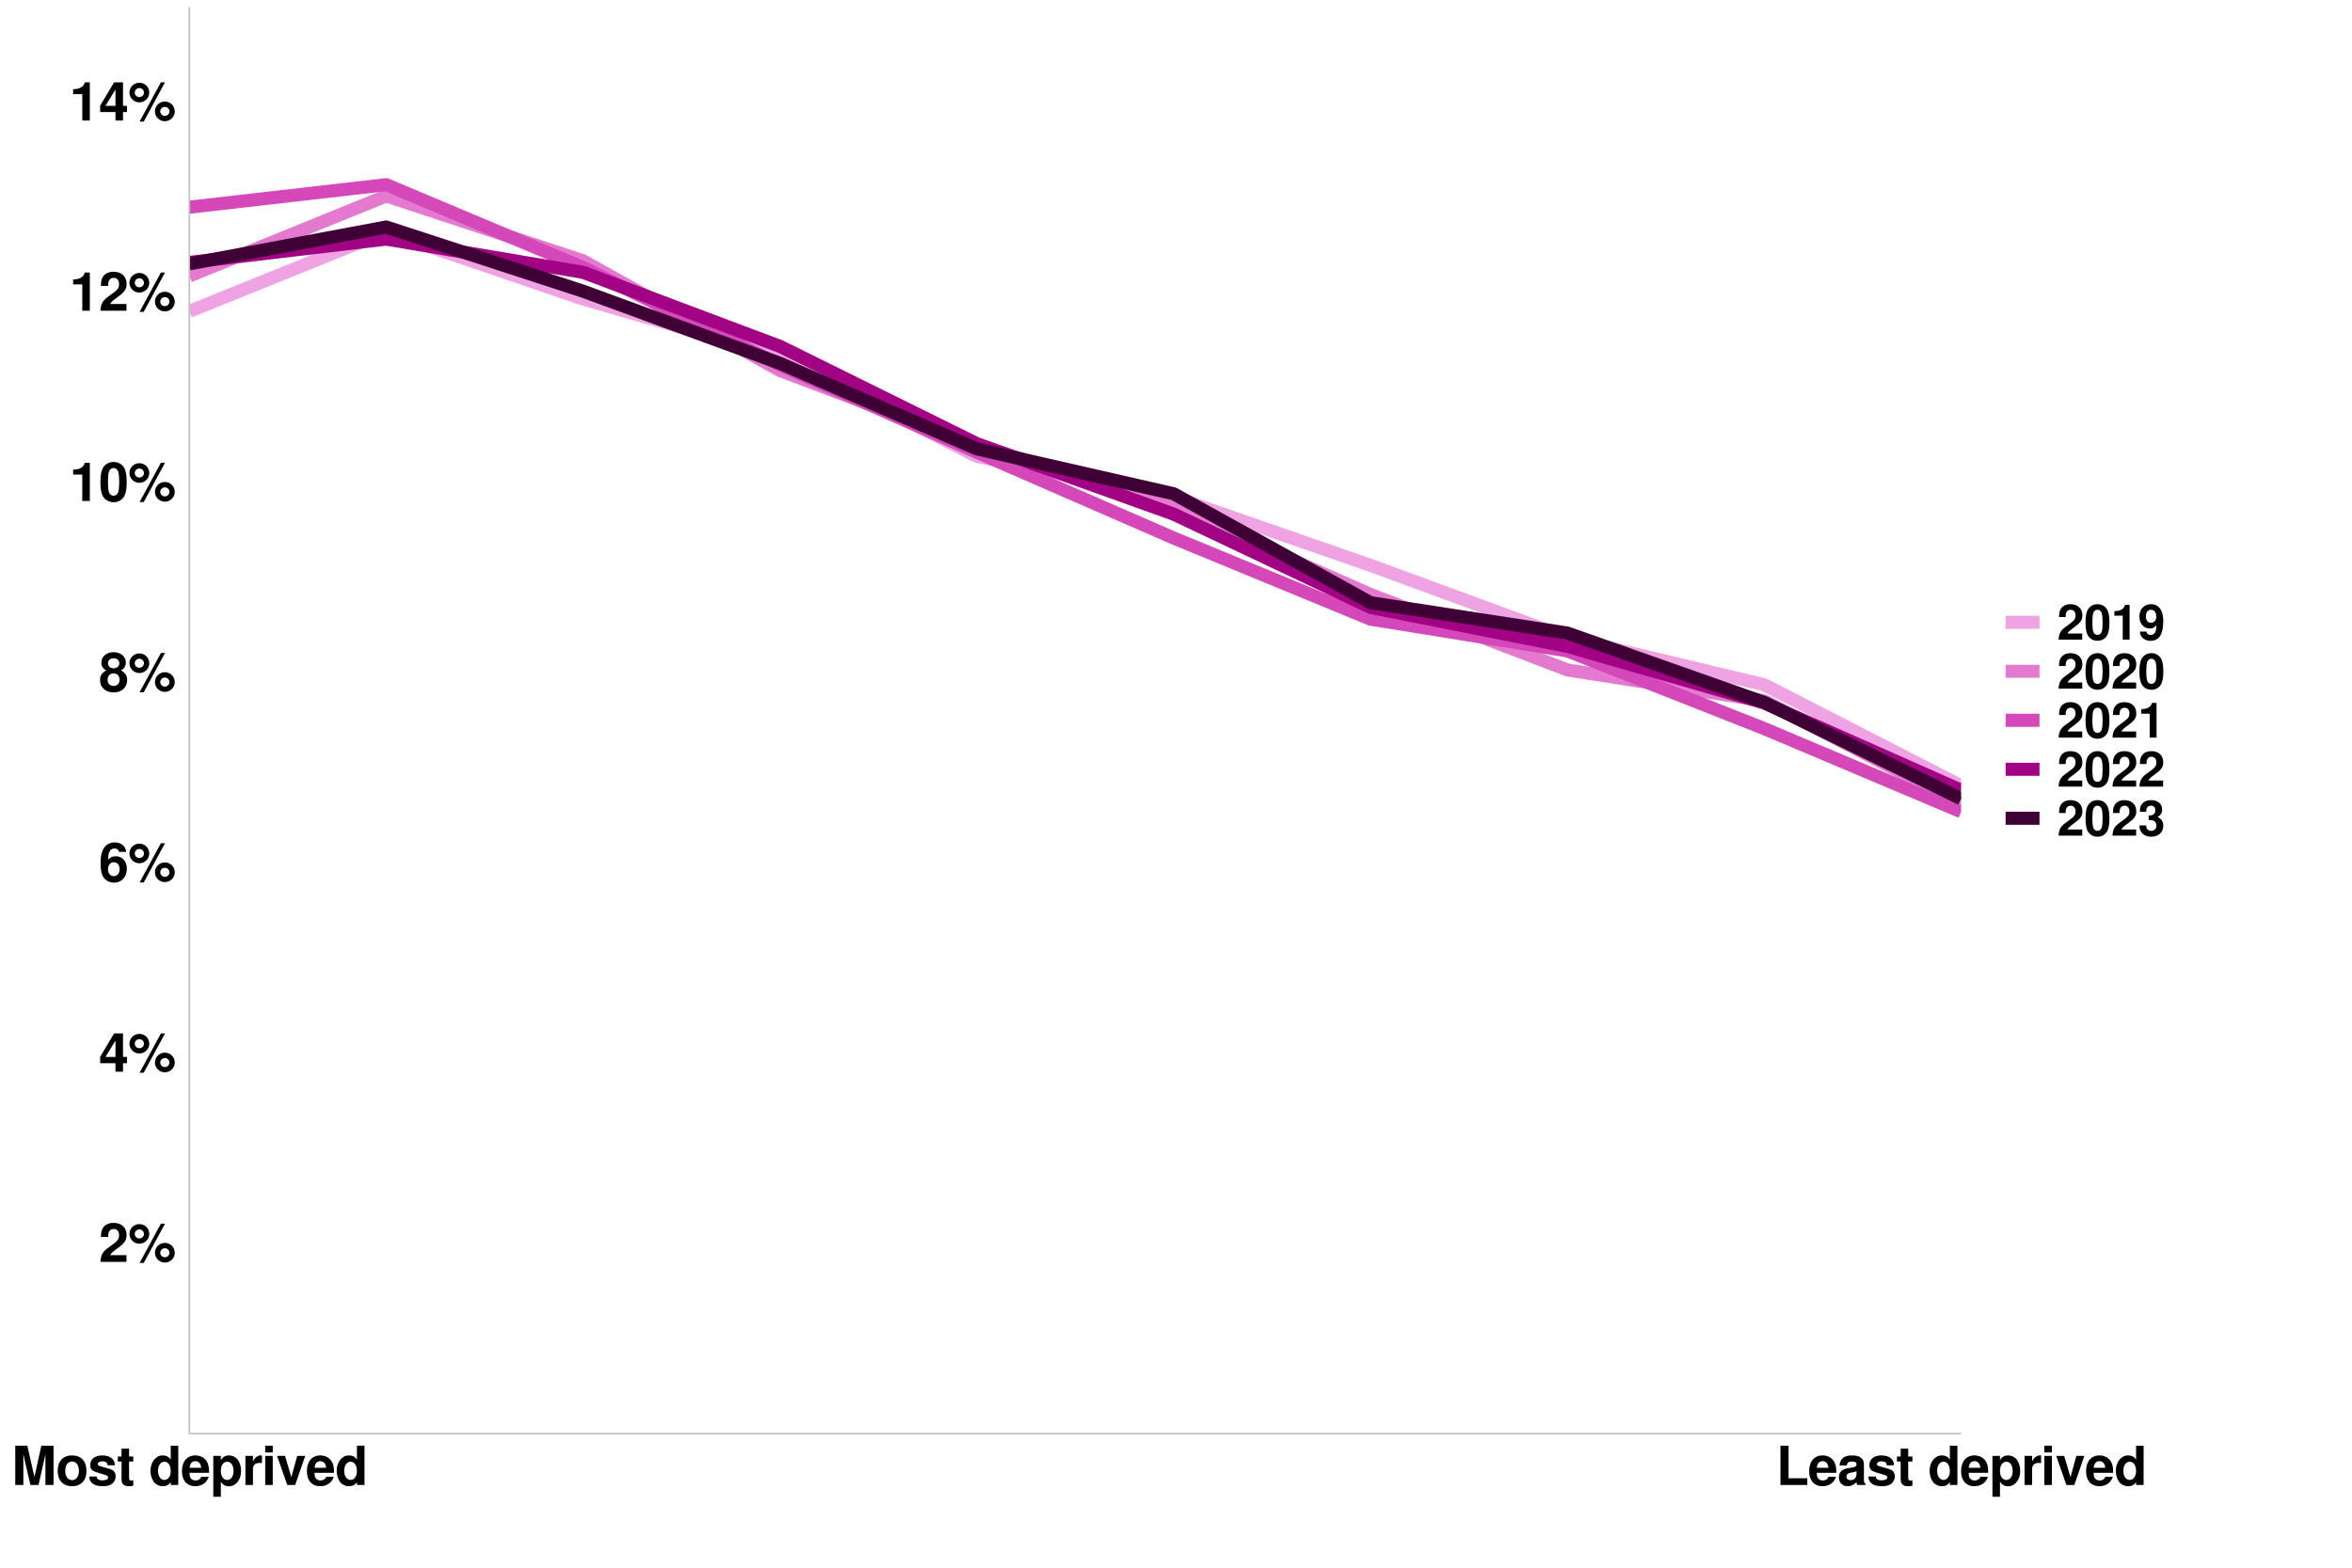 <?xml version="1.0" encoding="UTF-8"?>
<svg xmlns="http://www.w3.org/2000/svg" xmlns:xlink="http://www.w3.org/1999/xlink" width="960pt" height="640pt" viewBox="0 0 960 640" version="1.1">
<defs>
<g>
<symbol overflow="visible" id="glyph0-0">
<path style="stroke:none;" d=""/>
</symbol>
<symbol overflow="visible" id="glyph0-1">
<path style="stroke:none;" d="M 11.266 -2.75 L 4.641 -2.75 C 5.062 -3.594 5.547 -4.047 7.828 -5.703 C 10.531 -7.672 11.328 -8.844 11.328 -10.984 C 11.328 -13.984 9.234 -15.922 5.984 -15.922 C 2.75 -15.922 0.859 -14.016 0.859 -10.719 L 0.859 -10.156 L 3.828 -10.156 L 3.828 -10.672 C 3.828 -12.406 4.641 -13.422 6.047 -13.422 C 7.406 -13.422 8.25 -12.469 8.25 -10.906 C 8.25 -9.172 7.719 -8.531 4.25 -6.078 C 1.609 -4.266 0.797 -2.906 0.656 0 L 11.266 0 Z M 11.266 -2.75 "/>
</symbol>
<symbol overflow="visible" id="glyph0-2">
<path style="stroke:none;" d="M 4.531 -15.422 C 2.312 -15.422 0.484 -13.625 0.484 -11.422 C 0.484 -9.219 2.312 -7.406 4.531 -7.406 C 6.75 -7.406 8.578 -9.203 8.578 -11.375 C 8.578 -13.641 6.797 -15.422 4.531 -15.422 Z M 4.531 -13.25 C 5.594 -13.25 6.406 -12.438 6.406 -11.391 C 6.406 -10.391 5.562 -9.562 4.531 -9.562 C 3.5 -9.562 2.656 -10.391 2.656 -11.422 C 2.656 -12.438 3.5 -13.25 4.531 -13.25 Z M 13.328 -15.594 L 4.625 0.438 L 6.312 0.438 L 15 -15.594 Z M 14.938 -7.75 C 12.688 -7.75 10.891 -5.938 10.891 -3.734 C 10.891 -1.516 12.688 0.281 14.938 0.281 C 17.156 0.281 18.984 -1.516 18.984 -3.672 C 18.984 -5.969 17.203 -7.75 14.938 -7.75 Z M 14.938 -5.562 C 16 -5.562 16.812 -4.75 16.812 -3.703 C 16.812 -2.703 15.953 -1.875 14.938 -1.875 C 13.906 -1.875 13.062 -2.703 13.062 -3.719 C 13.062 -4.734 13.906 -5.562 14.938 -5.562 Z M 14.938 -5.562 "/>
</symbol>
<symbol overflow="visible" id="glyph0-3">
<path style="stroke:none;" d="M 11.484 -6 L 9.859 -6 L 9.859 -15.594 L 6.219 -15.594 L 0.531 -6.047 L 0.531 -3.453 L 6.781 -3.453 L 6.781 0 L 9.859 0 L 9.859 -3.453 L 11.484 -3.453 Z M 6.781 -6 L 2.703 -6 L 6.781 -12.672 Z M 6.781 -6 "/>
</symbol>
<symbol overflow="visible" id="glyph0-4">
<path style="stroke:none;" d="M 11.156 -12.062 C 11 -13.062 10.797 -13.578 10.406 -14.141 C 9.594 -15.266 8.156 -15.922 6.469 -15.922 C 4.531 -15.922 2.953 -15.062 2 -13.516 C 1.078 -11.984 0.703 -10.25 0.703 -7.406 C 0.703 -4.734 1.031 -3.062 1.828 -1.797 C 2.734 -0.359 4.359 0.5 6.203 0.5 C 9.312 0.5 11.422 -1.797 11.422 -5.219 C 11.422 -8.203 9.562 -10.281 6.891 -10.281 C 5.609 -10.281 4.75 -9.906 3.781 -8.891 L 3.812 -9.219 C 3.844 -10.672 3.922 -11.125 4.141 -11.719 C 4.547 -12.875 5.297 -13.438 6.375 -13.438 C 7.375 -13.438 7.891 -13.047 8.297 -12.062 Z M 6.109 -7.828 C 7.562 -7.828 8.484 -6.734 8.484 -5 C 8.484 -3.344 7.484 -2.141 6.109 -2.141 C 4.703 -2.141 3.734 -3.281 3.734 -4.953 C 3.734 -6.641 4.703 -7.828 6.109 -7.828 Z M 6.109 -7.828 "/>
</symbol>
<symbol overflow="visible" id="glyph0-5">
<path style="stroke:none;" d="M 9 -8.484 C 9.531 -8.781 9.766 -8.938 10.016 -9.156 C 10.641 -9.75 11.016 -10.688 11.016 -11.703 C 11.016 -14.141 8.906 -15.922 6.031 -15.922 C 3.125 -15.922 1.016 -14.141 1.016 -11.688 C 1.016 -10.188 1.625 -9.234 3.031 -8.484 C 1.234 -7.5 0.484 -6.344 0.484 -4.484 C 0.484 -1.547 2.75 0.5 6.031 0.5 C 9.281 0.5 11.547 -1.547 11.547 -4.484 C 11.547 -6.344 10.797 -7.5 9 -8.484 Z M 6.047 -13.438 C 7.406 -13.438 8.359 -12.609 8.359 -11.391 C 8.359 -10.203 7.391 -9.344 6.047 -9.344 C 4.656 -9.344 3.719 -10.188 3.719 -11.422 C 3.719 -12.609 4.656 -13.438 6.047 -13.438 Z M 6 -7.266 C 7.531 -7.266 8.469 -6.25 8.469 -4.625 C 8.469 -3.125 7.5 -2.141 6 -2.141 C 4.516 -2.141 3.562 -3.125 3.562 -4.656 C 3.562 -6.25 4.516 -7.266 6 -7.266 Z M 6 -7.266 "/>
</symbol>
<symbol overflow="visible" id="glyph0-6">
<path style="stroke:none;" d="M 5.234 -10.766 L 5.234 0 L 8.312 0 L 8.312 -15.594 L 6.266 -15.594 C 5.781 -13.75 4.188 -12.797 1.5 -12.797 L 1.5 -10.766 Z M 5.234 -10.766 "/>
</symbol>
<symbol overflow="visible" id="glyph0-7">
<path style="stroke:none;" d="M 6 -15.922 C 4.328 -15.922 2.906 -15.219 1.953 -13.922 C 1.062 -12.719 0.641 -10.734 0.641 -7.703 C 0.641 -4.922 0.984 -2.984 1.734 -1.797 C 2.656 -0.312 4.188 0.5 6 0.5 C 7.703 0.5 9.094 -0.172 10.047 -1.469 C 10.938 -2.688 11.375 -4.688 11.375 -7.609 C 11.375 -10.469 11.016 -12.406 10.281 -13.625 C 9.344 -15.109 7.828 -15.922 6 -15.922 Z M 6 -13.438 C 6.797 -13.438 7.438 -13 7.812 -12.188 C 8.125 -11.531 8.297 -9.828 8.297 -7.672 C 8.297 -5.922 8.141 -4.203 7.891 -3.562 C 7.547 -2.641 6.891 -2.141 6 -2.141 C 5.188 -2.141 4.578 -2.547 4.203 -3.344 C 3.891 -4 3.719 -5.625 3.719 -7.719 C 3.719 -9.562 3.875 -11.328 4.109 -11.969 C 4.438 -12.906 5.125 -13.438 6 -13.438 Z M 6 -13.438 "/>
</symbol>
<symbol overflow="visible" id="glyph0-8">
<path style="stroke:none;" d="M 4.75 -12.5 L 7.641 0 L 10.938 0 L 13.766 -12.5 L 13.766 0 L 17.078 0 L 17.078 -16.031 L 12.094 -16.031 L 9.281 -3.281 L 6.375 -16.031 L 1.453 -16.031 L 1.453 0 L 4.75 0 Z M 4.75 -12.5 "/>
</symbol>
<symbol overflow="visible" id="glyph0-9">
<path style="stroke:none;" d="M 6.625 -12.078 C 2.984 -12.078 0.766 -9.688 0.766 -5.781 C 0.766 -1.875 2.984 0.5 6.641 0.5 C 10.281 0.5 12.516 -1.875 12.516 -5.703 C 12.516 -9.719 10.344 -12.078 6.625 -12.078 Z M 6.641 -9.594 C 8.344 -9.594 9.438 -8.078 9.438 -5.734 C 9.438 -3.516 8.297 -1.984 6.641 -1.984 C 4.969 -1.984 3.844 -3.5 3.844 -5.781 C 3.844 -8.078 4.969 -9.594 6.641 -9.594 Z M 6.641 -9.594 "/>
</symbol>
<symbol overflow="visible" id="glyph0-10">
<path style="stroke:none;" d="M 11.109 -8.047 C 11.062 -10.562 9.125 -12.078 5.938 -12.078 C 2.922 -12.078 1.062 -10.562 1.062 -8.125 C 1.062 -7.328 1.297 -6.641 1.719 -6.188 C 2.141 -5.766 2.516 -5.562 3.656 -5.188 L 7.328 -4.047 C 8.094 -3.812 8.359 -3.562 8.359 -3.078 C 8.359 -2.359 7.5 -1.906 6.078 -1.906 C 5.266 -1.906 4.641 -2.047 4.25 -2.328 C 3.922 -2.578 3.781 -2.812 3.656 -3.453 L 0.641 -3.453 C 0.719 -0.844 2.641 0.5 6.25 0.5 C 7.891 0.5 9.156 0.156 10.031 -0.547 C 10.906 -1.25 11.438 -2.359 11.438 -3.516 C 11.438 -5.062 10.672 -6.047 9.109 -6.516 L 5.219 -7.641 C 4.359 -7.891 4.141 -8.078 4.141 -8.562 C 4.141 -9.219 4.844 -9.656 5.922 -9.656 C 7.391 -9.656 8.125 -9.125 8.141 -8.047 Z M 11.109 -8.047 "/>
</symbol>
<symbol overflow="visible" id="glyph0-11">
<path style="stroke:none;" d="M 6.625 -11.641 L 4.906 -11.641 L 4.906 -14.828 L 1.828 -14.828 L 1.828 -11.641 L 0.312 -11.641 L 0.312 -9.594 L 1.828 -9.594 L 1.828 -2.281 C 1.828 -0.422 2.812 0.5 4.844 0.5 C 5.547 0.5 6.047 0.438 6.625 0.266 L 6.625 -1.891 C 6.312 -1.844 6.156 -1.828 5.922 -1.828 C 5.109 -1.828 4.906 -2.062 4.906 -3.125 L 4.906 -9.594 L 6.625 -9.594 Z M 6.625 -11.641 "/>
</symbol>
<symbol overflow="visible" id="glyph0-12">
<path style="stroke:none;" d=""/>
</symbol>
<symbol overflow="visible" id="glyph0-13">
<path style="stroke:none;" d="M 8.906 0 L 11.984 0 L 11.984 -16.031 L 8.906 -16.031 L 8.906 -10.344 C 8.141 -11.531 7.125 -12.078 5.625 -12.078 C 2.797 -12.078 0.641 -9.344 0.641 -5.766 C 0.641 -4.156 1.125 -2.531 1.906 -1.391 C 2.734 -0.219 4.188 0.5 5.625 0.5 C 7.125 0.5 8.141 -0.016 8.906 -1.203 Z M 6.312 -9.5 C 7.875 -9.5 8.906 -8.016 8.906 -5.719 C 8.906 -3.562 7.859 -2.062 6.312 -2.062 C 4.781 -2.062 3.719 -3.594 3.719 -5.766 C 3.719 -7.984 4.781 -9.5 6.312 -9.5 Z M 6.312 -9.5 "/>
</symbol>
<symbol overflow="visible" id="glyph0-14">
<path style="stroke:none;" d="M 11.531 -4.969 C 11.547 -5.234 11.547 -5.344 11.547 -5.5 C 11.547 -6.688 11.375 -7.781 11.094 -8.625 C 10.297 -10.781 8.375 -12.078 5.984 -12.078 C 2.578 -12.078 0.484 -9.609 0.484 -5.625 C 0.484 -1.828 2.547 0.5 5.922 0.5 C 8.578 0.5 10.734 -0.984 11.422 -3.344 L 8.375 -3.344 C 8.016 -2.391 7.156 -1.844 6.031 -1.844 C 5.141 -1.844 4.438 -2.219 4 -2.875 C 3.719 -3.328 3.609 -3.844 3.562 -4.969 Z M 3.609 -7.016 C 3.812 -8.844 4.578 -9.719 5.938 -9.719 C 7.344 -9.719 8.188 -8.781 8.344 -7.016 Z M 3.609 -7.016 "/>
</symbol>
<symbol overflow="visible" id="glyph0-15">
<path style="stroke:none;" d="M 4.359 -11.875 L 1.281 -11.875 L 1.281 4.797 L 4.359 4.797 L 4.359 -1.406 C 5.109 -0.094 6.156 0.531 7.656 0.531 C 10.516 0.531 12.625 -2.156 12.625 -5.766 C 12.625 -7.438 12.141 -9.109 11.359 -10.203 C 10.562 -11.328 9.094 -12.078 7.656 -12.078 C 6.156 -12.078 5.109 -11.438 4.359 -10.125 Z M 6.953 -9.5 C 8.516 -9.5 9.547 -8.016 9.547 -5.719 C 9.547 -3.547 8.484 -2.047 6.953 -2.047 C 5.391 -2.047 4.359 -3.547 4.359 -5.766 C 4.359 -8.016 5.391 -9.5 6.953 -9.5 Z M 6.953 -9.5 "/>
</symbol>
<symbol overflow="visible" id="glyph0-16">
<path style="stroke:none;" d="M 1.391 -11.875 L 1.391 0 L 4.469 0 L 4.469 -6.312 C 4.469 -8.125 5.375 -9.016 7.172 -9.016 C 7.5 -9.016 7.719 -9 8.141 -8.938 L 8.141 -12.062 C 7.969 -12.078 7.891 -12.078 7.766 -12.078 C 6.359 -12.078 5.141 -11.156 4.469 -9.547 L 4.469 -11.875 Z M 1.391 -11.875 "/>
</symbol>
<symbol overflow="visible" id="glyph0-17">
<path style="stroke:none;" d="M 4.547 -11.875 L 1.469 -11.875 L 1.469 0 L 4.547 0 Z M 4.547 -16.031 L 1.469 -16.031 L 1.469 -13.281 L 4.547 -13.281 Z M 4.547 -16.031 "/>
</symbol>
<symbol overflow="visible" id="glyph0-18">
<path style="stroke:none;" d="M 7.703 0 L 11.797 -11.875 L 8.531 -11.875 L 6.141 -3.188 L 3.562 -11.875 L 0.312 -11.875 L 4.469 0 Z M 7.703 0 "/>
</symbol>
<symbol overflow="visible" id="glyph0-19">
<path style="stroke:none;" d="M 5.062 -16.031 L 1.766 -16.031 L 1.766 0 L 12.734 0 L 12.734 -2.75 L 5.062 -2.75 Z M 5.062 -16.031 "/>
</symbol>
<symbol overflow="visible" id="glyph0-20">
<path style="stroke:none;" d="M 11.531 -0.375 C 11 -0.875 10.828 -1.234 10.828 -1.828 L 10.828 -8.422 C 10.828 -10.844 9.172 -12.078 5.969 -12.078 C 2.75 -12.078 1.078 -10.719 0.875 -7.969 L 3.844 -7.969 C 4 -9.203 4.516 -9.594 6.031 -9.594 C 7.219 -9.594 7.812 -9.203 7.812 -8.406 C 7.812 -8.016 7.609 -7.672 7.281 -7.484 C 6.859 -7.266 6.859 -7.266 5.344 -7.016 L 4.109 -6.797 C 1.766 -6.406 0.609 -5.188 0.609 -3.062 C 0.609 -0.922 2.047 0.5 4.219 0.5 C 5.547 0.5 6.734 -0.047 7.828 -1.188 C 7.828 -0.578 7.891 -0.359 8.188 0 L 11.531 0 Z M 7.812 -4.781 C 7.812 -2.984 6.938 -1.984 5.375 -1.984 C 4.328 -1.984 3.703 -2.531 3.703 -3.406 C 3.703 -4.328 4.188 -4.781 5.453 -5.031 L 6.516 -5.234 C 7.328 -5.391 7.453 -5.438 7.812 -5.609 Z M 7.812 -4.781 "/>
</symbol>
<symbol overflow="visible" id="glyph1-0">
<path style="stroke:none;" d=""/>
</symbol>
<symbol overflow="visible" id="glyph1-1">
<path style="stroke:none;" d="M 10.234 -2.5 L 4.219 -2.5 C 4.594 -3.266 5.047 -3.688 7.125 -5.188 C 9.578 -6.984 10.297 -8.047 10.297 -9.984 C 10.297 -12.719 8.406 -14.484 5.438 -14.484 C 2.5 -14.484 0.781 -12.734 0.781 -9.734 L 0.781 -9.234 L 3.484 -9.234 L 3.484 -9.703 C 3.484 -11.281 4.219 -12.203 5.5 -12.203 C 6.734 -12.203 7.5 -11.344 7.5 -9.922 C 7.5 -8.344 7.016 -7.766 3.859 -5.516 C 1.453 -3.875 0.719 -2.641 0.594 0 L 10.234 0 Z M 10.234 -2.5 "/>
</symbol>
<symbol overflow="visible" id="glyph1-2">
<path style="stroke:none;" d="M 5.453 -14.484 C 3.938 -14.484 2.641 -13.844 1.781 -12.656 C 0.953 -11.562 0.578 -9.766 0.578 -7 C 0.578 -4.484 0.906 -2.719 1.578 -1.641 C 2.422 -0.281 3.797 0.453 5.453 0.453 C 7 0.453 8.266 -0.156 9.141 -1.344 C 9.938 -2.438 10.344 -4.266 10.344 -6.922 C 10.344 -9.516 10.016 -11.281 9.344 -12.375 C 8.5 -13.734 7.125 -14.484 5.453 -14.484 Z M 5.453 -12.219 C 6.188 -12.219 6.766 -11.812 7.094 -11.078 C 7.375 -10.484 7.547 -8.938 7.547 -6.984 C 7.547 -5.375 7.406 -3.812 7.188 -3.234 C 6.859 -2.406 6.266 -1.938 5.453 -1.938 C 4.719 -1.938 4.156 -2.312 3.812 -3.047 C 3.547 -3.641 3.375 -5.125 3.375 -7.016 C 3.375 -8.703 3.516 -10.297 3.734 -10.875 C 4.047 -11.734 4.656 -12.219 5.453 -12.219 Z M 5.453 -12.219 "/>
</symbol>
<symbol overflow="visible" id="glyph1-3">
<path style="stroke:none;" d="M 4.766 -9.781 L 4.766 0 L 7.562 0 L 7.562 -14.188 L 5.703 -14.188 C 5.266 -12.5 3.797 -11.641 1.359 -11.641 L 1.359 -9.781 Z M 4.766 -9.781 "/>
</symbol>
<symbol overflow="visible" id="glyph1-4">
<path style="stroke:none;" d="M 0.766 -3.297 C 0.812 -1.125 2.656 0.484 5.094 0.484 C 6.922 0.484 8.297 -0.281 9.141 -1.719 C 9.875 -2.984 10.312 -5.125 10.312 -7.406 C 10.312 -9.484 10 -11.078 9.344 -12.156 C 8.438 -13.688 7.047 -14.484 5.344 -14.484 C 2.5 -14.484 0.562 -12.438 0.562 -9.484 C 0.562 -6.562 2.281 -4.562 4.797 -4.562 C 5.516 -4.562 6.203 -4.766 6.641 -5.078 C 6.906 -5.266 7.062 -5.438 7.516 -5.953 C 7.516 -3.219 6.766 -1.922 5.188 -1.922 C 4.188 -1.922 3.516 -2.453 3.453 -3.297 Z M 5.266 -12.203 C 6.625 -12.203 7.453 -11.156 7.453 -9.484 C 7.453 -7.922 6.594 -6.875 5.297 -6.875 C 4.016 -6.875 3.219 -7.875 3.219 -9.516 C 3.219 -11.156 4 -12.203 5.266 -12.203 Z M 5.266 -12.203 "/>
</symbol>
<symbol overflow="visible" id="glyph1-5">
<path style="stroke:none;" d="M 4.344 -6.344 C 5.422 -6.344 5.484 -6.344 5.984 -6.203 C 6.922 -5.938 7.516 -5.125 7.516 -4.078 C 7.516 -2.812 6.641 -1.938 5.422 -1.938 C 4.094 -1.938 3.375 -2.703 3.297 -4.156 L 0.578 -4.156 C 0.594 -1.312 2.438 0.453 5.359 0.453 C 8.375 0.453 10.312 -1.312 10.312 -4.078 C 10.312 -5.734 9.594 -6.812 8 -7.594 C 9.297 -8.422 9.859 -9.312 9.859 -10.625 C 9.859 -12.984 8.094 -14.484 5.359 -14.484 C 3.297 -14.484 1.719 -13.578 1.094 -12.047 C 0.844 -11.359 0.766 -10.906 0.766 -9.719 L 3.359 -9.719 C 3.375 -10.484 3.438 -10.859 3.578 -11.219 C 3.844 -11.844 4.484 -12.219 5.297 -12.219 C 6.422 -12.219 7.062 -11.547 7.062 -10.359 C 7.062 -8.922 6.234 -8.219 4.578 -8.219 L 4.344 -8.219 Z M 4.344 -6.344 "/>
</symbol>
</g>
<clipPath id="clip1">
  <path d="M 77.277 91 L 800.457 91 L 800.457 324 L 77.277 324 Z M 77.277 91 "/>
</clipPath>
<clipPath id="clip2">
  <path d="M 77.277 77 L 800.457 77 L 800.457 331 L 77.277 331 Z M 77.277 77 "/>
</clipPath>
<clipPath id="clip3">
  <path d="M 77.277 72 L 800.457 72 L 800.457 335 L 77.277 335 Z M 77.277 72 "/>
</clipPath>
<clipPath id="clip4">
  <path d="M 77.277 94 L 800.457 94 L 800.457 326 L 77.277 326 Z M 77.277 94 "/>
</clipPath>
<clipPath id="clip5">
  <path d="M 77.277 90 L 800.457 90 L 800.457 329 L 77.277 329 Z M 77.277 90 "/>
</clipPath>
</defs>
<g id="surface72">
<rect x="0" y="0" width="960" height="640" style="fill:rgb(100%,100%,100%);fill-opacity:1;stroke:none;"/>
<rect x="0" y="0" width="960" height="640" style="fill:rgb(100%,100%,100%);fill-opacity:1;stroke:none;"/>
<path style="fill:none;stroke-width:1.067;stroke-linecap:round;stroke-linejoin:round;stroke:rgb(100%,100%,100%);stroke-opacity:1;stroke-miterlimit:10;" d="M 0 640 L 960 640 L 960 0 L 0 0 Z M 0 640 "/>
<g clip-path="url(#clip1)" clip-rule="nonzero">
<path style="fill:none;stroke-width:5.335;stroke-linecap:butt;stroke-linejoin:round;stroke:rgb(93.725%,63.922%,88.627%);stroke-opacity:1;stroke-miterlimit:10;" d="M 77.277 127.102 L 157.633 94.621 L 237.984 122.066 L 318.336 145.297 L 398.691 186.293 L 479.043 202.898 L 559.398 230.801 L 639.75 260.352 L 720.102 279.551 L 800.457 320.82 "/>
</g>
<g clip-path="url(#clip2)" clip-rule="nonzero">
<path style="fill:none;stroke-width:5.335;stroke-linecap:butt;stroke-linejoin:round;stroke:rgb(89.02%,47.843%,81.569%);stroke-opacity:1;stroke-miterlimit:10;" d="M 77.277 112.676 L 157.633 79.984 L 237.984 106.461 L 318.336 151.258 L 398.691 181.598 L 479.043 207.359 L 559.398 242.68 L 639.75 273.496 L 720.102 286.121 L 800.457 328.168 "/>
</g>
<g clip-path="url(#clip3)" clip-rule="nonzero">
<path style="fill:none;stroke-width:5.335;stroke-linecap:butt;stroke-linejoin:round;stroke:rgb(83.137%,28.235%,72.941%);stroke-opacity:1;stroke-miterlimit:10;" d="M 77.277 84.59 L 157.633 75.391 L 237.984 109.199 L 318.336 149.008 L 398.691 184.625 L 479.043 219.641 L 559.398 252.773 L 639.75 265.734 L 720.102 297.445 L 800.457 331.395 "/>
</g>
<g clip-path="url(#clip4)" clip-rule="nonzero">
<path style="fill:none;stroke-width:5.335;stroke-linecap:butt;stroke-linejoin:round;stroke:rgb(63.137%,1.176%,51.765%);stroke-opacity:1;stroke-miterlimit:10;" d="M 77.277 107.125 L 157.633 97.609 L 237.984 111.18 L 318.336 141.391 L 398.691 181.113 L 479.043 209.895 L 559.398 247.98 L 639.75 263.902 L 720.102 286.988 L 800.457 322.617 "/>
</g>
<g clip-path="url(#clip5)" clip-rule="nonzero">
<path style="fill:none;stroke-width:5.335;stroke-linecap:butt;stroke-linejoin:round;stroke:rgb(24.706%,0%,21.176%);stroke-opacity:1;stroke-miterlimit:10;" d="M 77.277 107.711 L 157.633 92.676 L 237.984 118.883 L 318.336 148.32 L 398.691 183.242 L 479.043 201.578 L 559.398 246.055 L 639.75 258.453 L 720.102 286.77 L 800.457 326.117 "/>
</g>
<path style="fill:none;stroke-width:0.64;stroke-linecap:butt;stroke-linejoin:round;stroke:rgb(74.51%,74.51%,74.51%);stroke-opacity:1;stroke-miterlimit:10;" d="M 77.277 585.27 L 77.277 2.836 "/>
<g style="fill:rgb(0%,0%,0%);fill-opacity:1;">
  <use xlink:href="#glyph0-1" x="40.348" y="515.151"/>
  <use xlink:href="#glyph0-2" x="52.348" y="515.151"/>
</g>
<g style="fill:rgb(0%,0%,0%);fill-opacity:1;">
  <use xlink:href="#glyph0-3" x="40.348" y="437.491"/>
  <use xlink:href="#glyph0-2" x="52.348" y="437.491"/>
</g>
<g style="fill:rgb(0%,0%,0%);fill-opacity:1;">
  <use xlink:href="#glyph0-4" x="40.348" y="359.835"/>
  <use xlink:href="#glyph0-2" x="52.348" y="359.835"/>
</g>
<g style="fill:rgb(0%,0%,0%);fill-opacity:1;">
  <use xlink:href="#glyph0-5" x="40.348" y="282.175"/>
  <use xlink:href="#glyph0-2" x="52.348" y="282.175"/>
</g>
<g style="fill:rgb(0%,0%,0%);fill-opacity:1;">
  <use xlink:href="#glyph0-6" x="28.348" y="204.519"/>
  <use xlink:href="#glyph0-7" x="40.348" y="204.519"/>
  <use xlink:href="#glyph0-2" x="52.348" y="204.519"/>
</g>
<g style="fill:rgb(0%,0%,0%);fill-opacity:1;">
  <use xlink:href="#glyph0-6" x="28.348" y="126.858"/>
  <use xlink:href="#glyph0-1" x="40.348" y="126.858"/>
  <use xlink:href="#glyph0-2" x="52.348" y="126.858"/>
</g>
<g style="fill:rgb(0%,0%,0%);fill-opacity:1;">
  <use xlink:href="#glyph0-6" x="28.348" y="49.202"/>
  <use xlink:href="#glyph0-3" x="40.348" y="49.202"/>
  <use xlink:href="#glyph0-2" x="52.348" y="49.202"/>
</g>
<path style="fill:none;stroke-width:0.64;stroke-linecap:butt;stroke-linejoin:round;stroke:rgb(74.51%,74.51%,74.51%);stroke-opacity:1;stroke-miterlimit:10;" d="M 77.277 585.27 L 800.457 585.27 "/>
<g style="fill:rgb(0%,0%,0%);fill-opacity:1;">
  <use xlink:href="#glyph0-8" x="4.777" y="606.241"/>
  <use xlink:href="#glyph0-9" x="22.777" y="606.241"/>
  <use xlink:href="#glyph0-10" x="35.777" y="606.241"/>
  <use xlink:href="#glyph0-11" x="47.777" y="606.241"/>
  <use xlink:href="#glyph0-12" x="54.777" y="606.241"/>
  <use xlink:href="#glyph0-13" x="60.777" y="606.241"/>
  <use xlink:href="#glyph0-14" x="73.777" y="606.241"/>
  <use xlink:href="#glyph0-15" x="85.777" y="606.241"/>
  <use xlink:href="#glyph0-16" x="98.777" y="606.241"/>
  <use xlink:href="#glyph0-17" x="106.777" y="606.241"/>
  <use xlink:href="#glyph0-18" x="112.777" y="606.241"/>
  <use xlink:href="#glyph0-14" x="124.777" y="606.241"/>
  <use xlink:href="#glyph0-13" x="136.777" y="606.241"/>
</g>
<g style="fill:rgb(0%,0%,0%);fill-opacity:1;">
  <use xlink:href="#glyph0-19" x="724.957" y="606.241"/>
  <use xlink:href="#glyph0-14" x="737.957" y="606.241"/>
  <use xlink:href="#glyph0-20" x="749.957" y="606.241"/>
  <use xlink:href="#glyph0-10" x="761.957" y="606.241"/>
  <use xlink:href="#glyph0-11" x="773.957" y="606.241"/>
  <use xlink:href="#glyph0-12" x="780.957" y="606.241"/>
  <use xlink:href="#glyph0-13" x="786.957" y="606.241"/>
  <use xlink:href="#glyph0-14" x="799.957" y="606.241"/>
  <use xlink:href="#glyph0-15" x="811.957" y="606.241"/>
  <use xlink:href="#glyph0-16" x="824.957" y="606.241"/>
  <use xlink:href="#glyph0-17" x="832.957" y="606.241"/>
  <use xlink:href="#glyph0-18" x="838.957" y="606.241"/>
  <use xlink:href="#glyph0-14" x="850.957" y="606.241"/>
  <use xlink:href="#glyph0-13" x="862.957" y="606.241"/>
</g>
<path style=" stroke:none;fill-rule:nonzero;fill:rgb(100%,100%,100%);fill-opacity:1;" d="M 811.414 349.531 L 889.133 349.531 L 889.133 238.574 L 811.414 238.574 Z M 811.414 349.531 "/>
<path style="fill:none;stroke-width:5.335;stroke-linecap:butt;stroke-linejoin:round;stroke:rgb(93.725%,63.922%,88.627%);stroke-opacity:1;stroke-miterlimit:10;" d="M 818.621 254.055 L 832.445 254.055 "/>
<path style="fill:none;stroke-width:5.335;stroke-linecap:butt;stroke-linejoin:round;stroke:rgb(89.02%,47.843%,81.569%);stroke-opacity:1;stroke-miterlimit:10;" d="M 818.621 274.055 L 832.445 274.055 "/>
<path style="fill:none;stroke-width:5.335;stroke-linecap:butt;stroke-linejoin:round;stroke:rgb(83.137%,28.235%,72.941%);stroke-opacity:1;stroke-miterlimit:10;" d="M 818.621 294.055 L 832.445 294.055 "/>
<path style="fill:none;stroke-width:5.335;stroke-linecap:butt;stroke-linejoin:round;stroke:rgb(63.137%,1.176%,51.765%);stroke-opacity:1;stroke-miterlimit:10;" d="M 818.621 314.055 L 832.445 314.055 "/>
<path style="fill:none;stroke-width:5.335;stroke-linecap:butt;stroke-linejoin:round;stroke:rgb(24.706%,0%,21.176%);stroke-opacity:1;stroke-miterlimit:10;" d="M 818.621 334.055 L 832.445 334.055 "/>
<g style="fill:rgb(0%,0%,0%);fill-opacity:1;">
  <use xlink:href="#glyph1-1" x="839.656" y="261.135"/>
  <use xlink:href="#glyph1-2" x="850.656" y="261.135"/>
  <use xlink:href="#glyph1-3" x="861.656" y="261.135"/>
  <use xlink:href="#glyph1-4" x="872.656" y="261.135"/>
</g>
<g style="fill:rgb(0%,0%,0%);fill-opacity:1;">
  <use xlink:href="#glyph1-1" x="839.656" y="281.135"/>
  <use xlink:href="#glyph1-2" x="850.656" y="281.135"/>
  <use xlink:href="#glyph1-1" x="861.656" y="281.135"/>
  <use xlink:href="#glyph1-2" x="872.656" y="281.135"/>
</g>
<g style="fill:rgb(0%,0%,0%);fill-opacity:1;">
  <use xlink:href="#glyph1-1" x="839.656" y="301.135"/>
  <use xlink:href="#glyph1-2" x="850.656" y="301.135"/>
  <use xlink:href="#glyph1-1" x="861.656" y="301.135"/>
  <use xlink:href="#glyph1-3" x="872.656" y="301.135"/>
</g>
<g style="fill:rgb(0%,0%,0%);fill-opacity:1;">
  <use xlink:href="#glyph1-1" x="839.656" y="321.135"/>
  <use xlink:href="#glyph1-2" x="850.656" y="321.135"/>
  <use xlink:href="#glyph1-1" x="861.656" y="321.135"/>
  <use xlink:href="#glyph1-1" x="872.656" y="321.135"/>
</g>
<g style="fill:rgb(0%,0%,0%);fill-opacity:1;">
  <use xlink:href="#glyph1-1" x="839.656" y="341.135"/>
  <use xlink:href="#glyph1-2" x="850.656" y="341.135"/>
  <use xlink:href="#glyph1-1" x="861.656" y="341.135"/>
  <use xlink:href="#glyph1-5" x="872.656" y="341.135"/>
</g>
</g>
</svg>
